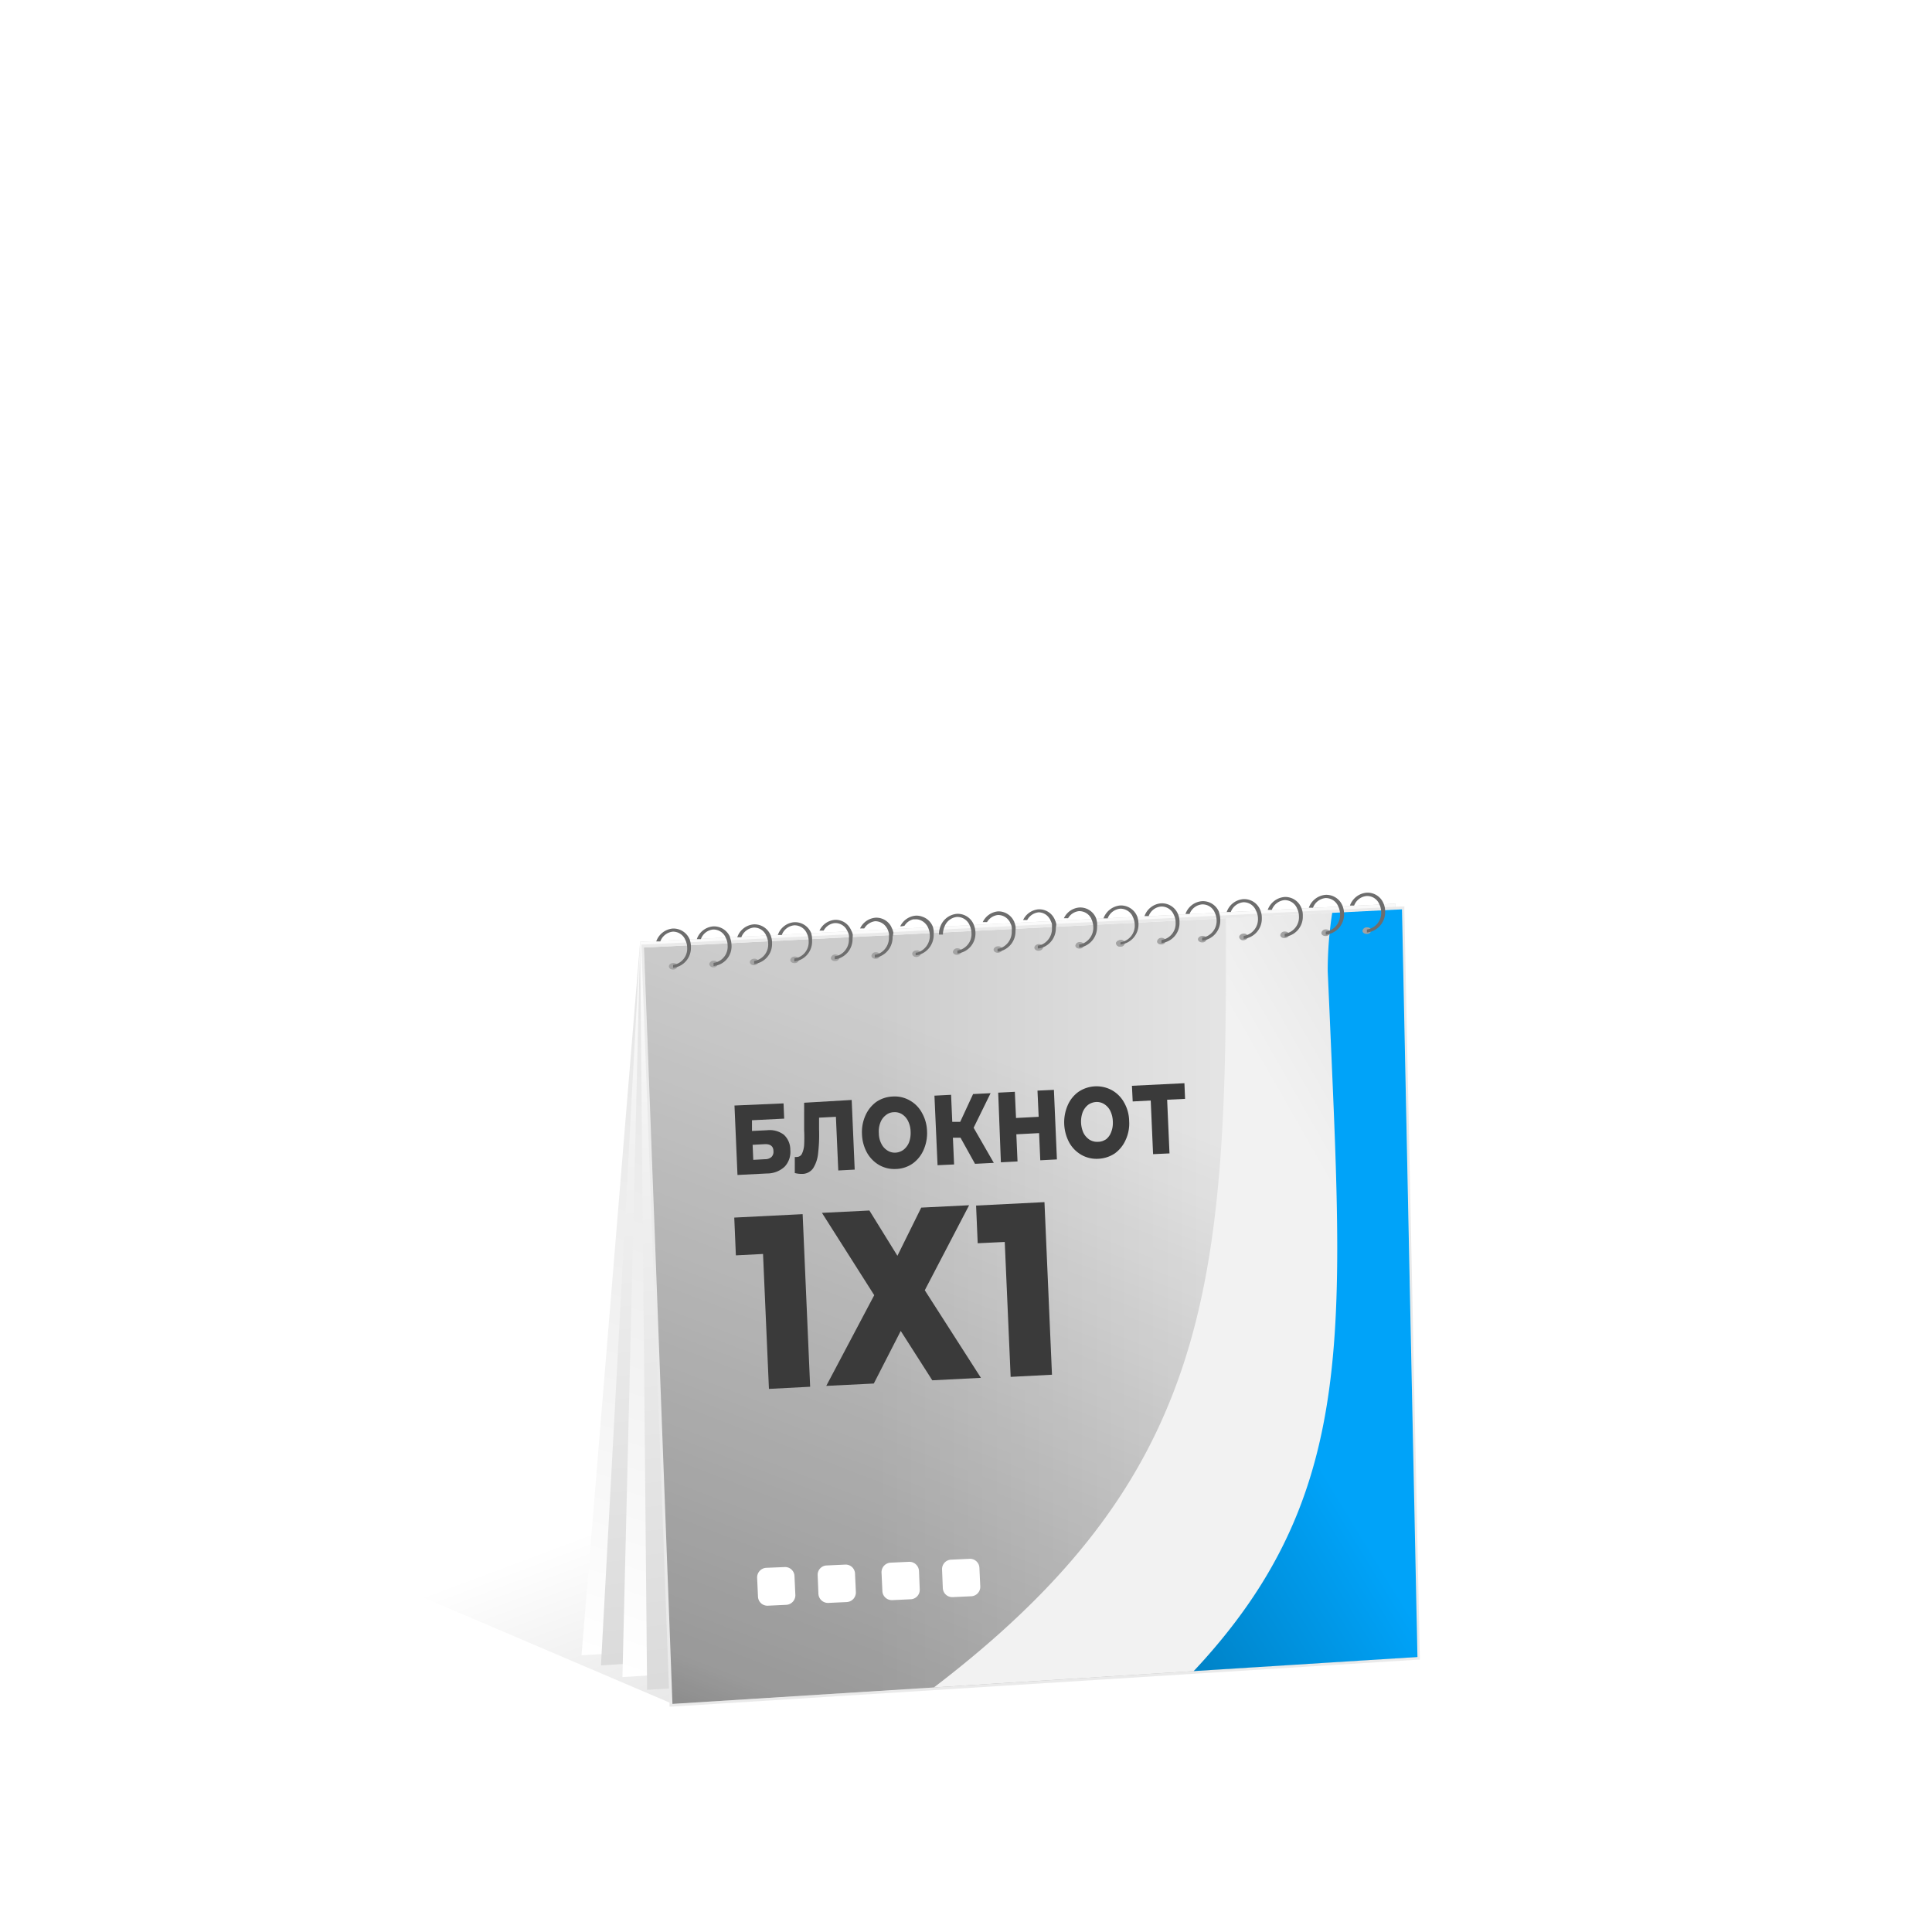 <svg xmlns="http://www.w3.org/2000/svg" xmlns:xlink="http://www.w3.org/1999/xlink" viewBox="0 0 180 180"><defs><style>.cls-1{fill:none;}.cls-2{fill:#fff;}.cls-3{fill:url(#Безымянный_градиент_115);}.cls-4{fill:url(#Безымянный_градиент_7);}.cls-5{fill:url(#Безымянный_градиент_7-2);}.cls-6{fill:url(#Безымянный_градиент_7-3);}.cls-7{fill:url(#Безымянный_градиент_7-4);}.cls-8{fill:url(#Безымянный_градиент_73);}.cls-9{fill:url(#Безымянный_градиент_153);}.cls-10{fill:#eaeaea;}.cls-11{clip-path:url(#clip-path);}.cls-12,.cls-13{fill-rule:evenodd;}.cls-12{fill:url(#Безымянный_градиент_73-2);}.cls-13{fill:url(#Безымянный_градиент_8);}.cls-14{fill:#3a3a3a;}.cls-15{fill:#a3a3a3;}.cls-16{fill:#6d6d6d;}</style><linearGradient id="Безымянный_градиент_115" x1="72.47" y1="136.09" x2="100.46" y2="210.68" gradientUnits="userSpaceOnUse"><stop offset="0" stop-opacity="0"/><stop offset="1" stop-opacity="0.4"/></linearGradient><linearGradient id="Безымянный_градиент_7" x1="-45.53" y1="76.95" x2="-73.34" y2="161.52" gradientTransform="matrix(1, 0, -0.05, 1, 158.04, 0)" gradientUnits="userSpaceOnUse"><stop offset="0" stop-color="#dadada"/><stop offset="0.71" stop-color="#f3f3f3"/><stop offset="1" stop-color="#fff"/></linearGradient><linearGradient id="Безымянный_градиент_7-2" x1="-29.18" y1="153.09" x2="-37.37" y2="77.93" gradientTransform="matrix(1, 0, -0.04, 1, 131.19, 0)" xlink:href="#Безымянный_градиент_7"/><linearGradient id="Безымянный_градиент_7-3" x1="63.47" y1="81.88" x2="35.21" y2="167.81" gradientTransform="matrix(1, 0, -0.02, 1, 46.77, -4.81)" xlink:href="#Безымянный_градиент_7"/><linearGradient id="Безымянный_градиент_7-4" x1="93.1" y1="159.93" x2="84.64" y2="82.3" gradientTransform="matrix(1, 0, 0, 1, 6.14, -4.81)" xlink:href="#Безымянный_градиент_7"/><linearGradient id="Безымянный_градиент_73" x1="59.96" y1="121.73" x2="132" y2="121.73" gradientUnits="userSpaceOnUse"><stop offset="0.3" stop-color="#ccc"/><stop offset="1" stop-color="#f2f2f2"/></linearGradient><linearGradient id="Безымянный_градиент_153" x1="103.33" y1="102.43" x2="77.01" y2="170.67" gradientUnits="userSpaceOnUse"><stop offset="0" stop-opacity="0"/><stop offset="0.86" stop-opacity="0.25"/><stop offset="1" stop-opacity="0.4"/></linearGradient><clipPath id="clip-path"><polygon class="cls-1" points="60.03 88.28 130.62 84.72 132.06 154.38 62.65 158.75 60.03 88.28"/></clipPath><linearGradient id="Безымянный_градиент_73-2" x1="250.11" y1="7390.94" x2="195.95" y2="7360.7" gradientTransform="matrix(1, -0.06, -0.01, -1.03, -2.29, 7697.58)" xlink:href="#Безымянный_градиент_73"/><linearGradient id="Безымянный_градиент_8" x1="272.56" y1="7367.18" x2="234.01" y2="7345.66" gradientTransform="matrix(1, -0.06, -0.05, -1.03, 223.43, 7722.9)" gradientUnits="userSpaceOnUse"><stop offset="0.3" stop-color="#00a3f9"/><stop offset="1" stop-color="#0070aa"/></linearGradient></defs><g id="Слой_2" data-name="Слой 2"><g id="Слой_1-2" data-name="Слой 1"><rect class="cls-2" width="180" height="180"/><polygon class="cls-3" points="103.82 107.58 102.57 89.72 21.78 93.92 21.78 141.3 62.67 158.75 132 154.44 103.82 107.58"/><polygon class="cls-4" points="125.04 149.77 54.18 154.22 59.64 87.75 130 84.2 125.04 149.77"/><polygon class="cls-5" points="126.82 150.7 55.99 155.16 59.64 87.75 130 84.2 126.82 150.7"/><polygon class="cls-6" points="128.77 151.77 57.99 156.25 59.64 87.75 130 84.2 128.77 151.77"/><polygon class="cls-7" points="131.03 152.95 60.29 157.44 59.64 87.75 130 84.2 131.03 152.95"/><polygon class="cls-8" points="130.56 84.72 59.96 88.28 62.59 158.75 132 154.38 130.56 84.72"/><polygon class="cls-9" points="59.9 88.16 130.74 84.58 132.19 154.49 62.53 158.88 59.9 88.16"/><path class="cls-10" d="M130.62,84.71l1.44,69.67-69.41,4.37L60,88.28l70.59-3.57m.24-.26-.25,0L60,88h-.24v.25l2.62,70.47V159h.25l69.42-4.37.23,0v-.24l-1.44-69.66v-.26Z"/><g class="cls-11"><path class="cls-12" d="M114.1,70.56c1.09-23.19,23-42.33,49.81-43.17A56.74,56.74,0,0,1,178,28.69c-22.28,4.52-39,22.42-38.91,43l.19,37.86c.08,16.27-.92,33.32-12.77,50l-44.64,1.39c33.69-23.27,32.51-42.62,32.3-85.17Z"/><path class="cls-13" d="M123.7,90.48c0-18.09,13.78-33.31,31.41-34.32a31.63,31.63,0,0,1,9.27.83c-14.5,3.82-24.95,18-24.24,34l1.3,29.52c.56,12.68.43,26-6.84,39.16l-29.3,1.68c21.42-18.6,20-33.67,18.58-66.84Z"/></g><path class="cls-2" d="M73.25,149.52l-1.71.08a.88.88,0,0,1-.92-.85L70.54,147a.9.9,0,0,1,.85-.93L73.1,146a.87.87,0,0,1,.92.84l.08,1.72A.9.9,0,0,1,73.25,149.52Z"/><path class="cls-2" d="M78.89,149.26l-1.72.08a.89.89,0,0,1-.92-.85l-.07-1.72a.87.87,0,0,1,.84-.92l1.72-.08a.87.87,0,0,1,.92.84l.08,1.72A.9.9,0,0,1,78.89,149.26Z"/><path class="cls-2" d="M84.84,149l-1.71.08a.88.88,0,0,1-.92-.84l-.08-1.72a.89.89,0,0,1,.85-.93l1.71-.08a.9.9,0,0,1,.93.85l.07,1.72A.88.88,0,0,1,84.84,149Z"/><path class="cls-2" d="M90.48,148.72l-1.71.08a.88.88,0,0,1-.93-.84l-.07-1.72a.88.88,0,0,1,.84-.93l1.72-.08a.88.88,0,0,1,.92.85l.08,1.72A.88.88,0,0,1,90.48,148.72Z"/><path class="cls-14" d="M68.43,103,73,102.8l.06,1.42-3,.15,0,1,1.42-.07a2.19,2.19,0,0,1,1.55.42,1.89,1.89,0,0,1,.6,1.41,2,2,0,0,1-.53,1.57,2.39,2.39,0,0,1-1.65.63l-2.74.14Zm2.86,5a.86.86,0,0,0,.59-.21.68.68,0,0,0,.18-.54c0-.46-.3-.68-.83-.65l-1.11.06.06,1.4Z"/><path class="cls-14" d="M79.35,102.48l.28,6.49-1.53.08-.22-5-1.57.08v1.06a14.94,14.94,0,0,1-.09,2.27,3.15,3.15,0,0,1-.46,1.38,1.24,1.24,0,0,1-1,.53,2.66,2.66,0,0,1-.71-.08l0-1.5a.74.74,0,0,0,.21,0,.52.52,0,0,0,.46-.31,2.22,2.22,0,0,0,.2-.81,13.31,13.31,0,0,0,0-1.34l0-2.59Z"/><path class="cls-14" d="M81.92,108.55a3.07,3.07,0,0,1-1.14-1.15,3.82,3.82,0,0,1-.47-1.71,3.77,3.77,0,0,1,.32-1.76,3.13,3.13,0,0,1,1-1.26,2.92,2.92,0,0,1,1.54-.51,2.82,2.82,0,0,1,1.58.36,2.87,2.87,0,0,1,1.14,1.15,3.7,3.7,0,0,1,.48,1.71,3.85,3.85,0,0,1-.32,1.75,3.08,3.08,0,0,1-1,1.26,2.84,2.84,0,0,1-1.54.52A2.87,2.87,0,0,1,81.92,108.55Zm2.26-1.43a1.68,1.68,0,0,0,.51-.68,2.56,2.56,0,0,0,.15-1,2.34,2.34,0,0,0-.24-1,1.57,1.57,0,0,0-.56-.63,1.27,1.27,0,0,0-.76-.19,1.22,1.22,0,0,0-.74.27,1.55,1.55,0,0,0-.51.68,2.2,2.2,0,0,0-.15,1,2.13,2.13,0,0,0,.24,1,1.54,1.54,0,0,0,.56.62,1.26,1.26,0,0,0,.76.2A1.39,1.39,0,0,0,84.18,107.12Z"/><path class="cls-14" d="M89.49,106l-.71,0,.11,2.49-1.54.07-.29-6.48,1.55-.08.11,2.52.74,0,1.2-2.59,1.63-.08-1.58,3.22,1.88,3.27-1.75.09Z"/><path class="cls-14" d="M98.19,101.54l.28,6.48-1.55.08-.11-2.53-2.12.11.11,2.53-1.55.08L93,101.8l1.55-.08.11,2.44,2.11-.11-.11-2.44Z"/><path class="cls-14" d="M100.76,107.6a3,3,0,0,1-1.14-1.15,4,4,0,0,1-.15-3.46,3,3,0,0,1,1-1.26,3,3,0,0,1,3.12-.16,2.93,2.93,0,0,1,1.14,1.15,3.58,3.58,0,0,1,.47,1.71,3.64,3.64,0,0,1-.32,1.76,3.11,3.11,0,0,1-1,1.26,3,3,0,0,1-1.55.51A2.84,2.84,0,0,1,100.76,107.6Zm2.26-1.43a1.52,1.52,0,0,0,.5-.68,2.35,2.35,0,0,0,.16-1,2.43,2.43,0,0,0-.24-1,1.54,1.54,0,0,0-.56-.62,1.28,1.28,0,0,0-.76-.2,1.42,1.42,0,0,0-.75.27,1.68,1.68,0,0,0-.5.68,2.57,2.57,0,0,0,.08,1.94,1.66,1.66,0,0,0,.57.63,1.33,1.33,0,0,0,.76.19A1.27,1.27,0,0,0,103,106.17Z"/><path class="cls-14" d="M110.41,102.38l-1.67.08.22,5-1.53.07-.22-5-1.68.09-.07-1.46,4.89-.24Z"/><path class="cls-14" d="M74.78,113.12l.7,16.08-3.84.2-.55-12.57-2.53.13-.15-3.52Z"/><path class="cls-14" d="M81,112.78,83.61,117l2.22-4.49,4.46-.22-4.13,7.92,5.23,8.16-4.53.23L83.92,124l-2.51,4.9-4.43.22,4.47-8.45L76.58,113Z"/><path class="cls-14" d="M97.31,112l.7,16.08-3.85.2-.55-12.57-2.52.12-.15-3.51Z"/><path class="cls-15" d="M63.12,90c0-.16-.18-.29-.41-.28s-.4.16-.39.33.18.29.4.28A.39.39,0,0,0,63.12,90Z"/><path class="cls-15" d="M66.89,89.79c0-.17-.18-.29-.41-.28a.39.39,0,0,0-.4.32.36.36,0,0,0,.41.29A.39.39,0,0,0,66.89,89.79Z"/><path class="cls-15" d="M70.66,89.6c0-.17-.18-.29-.4-.28s-.41.15-.4.32.18.3.4.29S70.66,89.77,70.66,89.6Z"/><path class="cls-15" d="M74.44,89.41c0-.17-.18-.3-.41-.29s-.4.16-.4.33.19.29.41.28A.38.38,0,0,0,74.44,89.41Z"/><path class="cls-15" d="M78.22,89.22c0-.17-.18-.3-.41-.29a.39.39,0,0,0-.4.33c0,.17.19.29.41.28A.39.39,0,0,0,78.22,89.22Z"/><path class="cls-15" d="M82,89c0-.17-.19-.29-.41-.28a.38.38,0,0,0-.4.32c0,.17.18.3.4.29A.39.39,0,0,0,82,89Z"/><path class="cls-15" d="M85.79,88.83a.33.33,0,0,0-.4-.28c-.23,0-.41.15-.4.32s.18.3.4.29S85.8,89,85.79,88.83Z"/><path class="cls-15" d="M89.59,88.64c0-.17-.19-.3-.41-.29a.39.39,0,0,0-.4.33c0,.17.18.29.4.28S89.59,88.8,89.59,88.64Z"/><path class="cls-15" d="M93.38,88.44c0-.17-.18-.29-.4-.28s-.41.16-.41.32.19.3.41.29S93.39,88.61,93.38,88.44Z"/><path class="cls-15" d="M97.18,88.25c0-.17-.18-.3-.4-.29s-.41.16-.41.33.19.3.41.29S97.19,88.42,97.18,88.25Z"/><path class="cls-15" d="M101,88.06c0-.17-.18-.3-.41-.29a.39.39,0,0,0-.4.33c0,.17.18.29.41.28A.39.39,0,0,0,101,88.06Z"/><path class="cls-15" d="M104.8,87.86c0-.17-.19-.3-.41-.28s-.41.15-.41.32a.36.36,0,0,0,.41.29A.39.39,0,0,0,104.8,87.86Z"/><path class="cls-15" d="M104.8,87.86c0-.17-.19-.3-.41-.28s-.41.15-.41.32a.36.36,0,0,0,.41.29A.39.39,0,0,0,104.8,87.86Z"/><path class="cls-15" d="M108.61,87.67c0-.17-.18-.3-.41-.29a.39.39,0,0,0-.4.33c0,.17.18.3.41.28A.38.38,0,0,0,108.61,87.67Z"/><path class="cls-15" d="M112.43,87.47c0-.17-.19-.29-.41-.28s-.41.16-.41.32.19.3.41.29A.39.39,0,0,0,112.43,87.47Z"/><path class="cls-15" d="M116.27,87.27c0-.17-.18-.3-.41-.29s-.41.16-.41.33a.36.36,0,0,0,.41.29C116.09,87.58,116.27,87.44,116.27,87.27Z"/><path class="cls-15" d="M120.1,87.07c0-.17-.19-.29-.41-.28a.39.39,0,0,0-.41.33c0,.16.18.29.41.28S120.1,87.24,120.1,87.07Z"/><path class="cls-15" d="M123.92,86.88c0-.17-.18-.3-.41-.29a.39.39,0,0,0-.4.33c0,.17.18.3.41.29S123.93,87.05,123.92,86.88Z"/><path class="cls-15" d="M127.76,86.68c0-.17-.19-.29-.41-.28a.39.39,0,0,0-.41.33c0,.16.18.29.41.28A.39.39,0,0,0,127.76,86.68Z"/><path class="cls-16" d="M64.25,87.51a1.64,1.64,0,0,0-1.57-1,1.8,1.8,0,0,0-1.54,1.2l.38,0a1.39,1.39,0,0,1,1.17-.91,1.24,1.24,0,0,1,1.17.79,1.61,1.61,0,0,1,.16.67v0a1.53,1.53,0,0,1-1.31,1.64v.27a1.86,1.86,0,0,0,1.66-1.92A2,2,0,0,0,64.25,87.51Zm3.77-.2a1.62,1.62,0,0,0-1.57-1,1.76,1.76,0,0,0-1.53,1.19l.38,0a1.34,1.34,0,0,1,1.15-.9,1.24,1.24,0,0,1,1.17.78,1.51,1.51,0,0,1,.17.7v0a1.52,1.52,0,0,1-1.31,1.63V90A1.84,1.84,0,0,0,68.15,88,2.09,2.09,0,0,0,68,87.31Zm3.77-.19a1.62,1.62,0,0,0-1.56-1,1.77,1.77,0,0,0-1.54,1.2l.38,0a1.38,1.38,0,0,1,1.16-.9,1.22,1.22,0,0,1,1.17.78,1.76,1.76,0,0,1,.17.7v0a1.55,1.55,0,0,1-1.31,1.63v.28a1.87,1.87,0,0,0,1.67-1.93A1.85,1.85,0,0,0,71.79,87.12Zm3.78-.2a1.62,1.62,0,0,0-1.57-1,1.76,1.76,0,0,0-1.53,1.19h.37a1.36,1.36,0,0,1,1.16-.9,1.24,1.24,0,0,1,1.18.77,1.59,1.59,0,0,1,.16.69v0A1.53,1.53,0,0,1,74,89.3v.28a1.87,1.87,0,0,0,1.66-1.94A2.09,2.09,0,0,0,75.57,86.92Zm3.88.15a1.06,1.06,0,0,0-.12-.34,1.51,1.51,0,0,0-.11-.22,1.55,1.55,0,0,0-1.44-.81,1.74,1.74,0,0,0-1.43,1l.39,0A1.33,1.33,0,0,1,77.79,86a1.23,1.23,0,0,1,1.06.56l.12.22a1.7,1.7,0,0,1,.12.34,2,2,0,0,1,0,.34v0a1.6,1.6,0,0,1-1,1.57,1.28,1.28,0,0,1-.32.06v.28a1.69,1.69,0,0,0,.38-.07,1.91,1.91,0,0,0,1.28-1.86A2.43,2.43,0,0,0,79.45,87.07Zm3.78-.19a1.57,1.57,0,0,0-.11-.35l-.1-.22a1.57,1.57,0,0,0-1.45-.81,1.75,1.75,0,0,0-1.44,1l.39,0a1.39,1.39,0,0,1,1-.67,1.23,1.23,0,0,1,1.06.56,2.53,2.53,0,0,1,.13.22,3.58,3.58,0,0,1,.11.35,1.86,1.86,0,0,1,0,.34v0a1.63,1.63,0,0,1-1,1.58,1.07,1.07,0,0,1-.32.07v.27a1.51,1.51,0,0,0,.37-.07,1.91,1.91,0,0,0,1.29-1.87A1.5,1.5,0,0,0,83.23,86.88Zm3.68-.54a1.58,1.58,0,0,0-1-.94,1.51,1.51,0,0,0-.6-.09,1.76,1.76,0,0,0-1.44,1h0a1.76,1.76,0,0,0,.4-.06,1.33,1.33,0,0,1,.82-.6h0l.19,0a1.12,1.12,0,0,1,.45.07,1.35,1.35,0,0,1,.74.71,1.89,1.89,0,0,1,.16.69v0a1.63,1.63,0,0,1-1,1.57.92.92,0,0,1-.32.07V89a1.34,1.34,0,0,0,.39-.07,1.93,1.93,0,0,0,1.29-1.86A1.9,1.9,0,0,0,86.91,86.34Zm3.81-.2a1.61,1.61,0,0,0-1.57-1,1.8,1.8,0,0,0-1.54,1.19,2,2,0,0,0-.13.74v0l.37,0s0,0,0,0a1.85,1.85,0,0,1,.15-.74,1.38,1.38,0,0,1,1.16-.9,1.24,1.24,0,0,1,1.18.78,1.8,1.8,0,0,1,.17.7v0a1.55,1.55,0,0,1-1.31,1.65v.27a1.87,1.87,0,0,0,1.68-1.94A2.1,2.1,0,0,0,90.72,86.14Zm3.89.15a1.33,1.33,0,0,0-.1-.34c0-.08-.07-.16-.1-.23A1.6,1.6,0,0,0,93,84.91a1.75,1.75,0,0,0-1.44,1l.4,0a1.35,1.35,0,0,1,1-.66h0a1.23,1.23,0,0,1,1.06.55.72.72,0,0,1,.12.23,1,1,0,0,1,.12.34,2.18,2.18,0,0,1,0,.38,1.62,1.62,0,0,1-1,1.57.88.88,0,0,1-.32.07v.27a1.16,1.16,0,0,0,.37-.07,1.9,1.9,0,0,0,1.3-1.86A1.58,1.58,0,0,0,94.61,86.29Zm3.8-.19a1.1,1.1,0,0,0-.11-.35,1.07,1.07,0,0,0-.1-.22,1.57,1.57,0,0,0-1.45-.81,1.74,1.74,0,0,0-1.43,1l.38,0A1.37,1.37,0,0,1,96.76,85a1.19,1.19,0,0,1,1,.55.68.68,0,0,1,.12.22,1.21,1.21,0,0,1,.13.35c0,.11,0,.22,0,.34v0a1.62,1.62,0,0,1-1,1.57,1.23,1.23,0,0,1-.32.07v.27a1.59,1.59,0,0,0,.38-.07,1.91,1.91,0,0,0,1.3-1.86A1.58,1.58,0,0,0,98.41,86.1Zm3.71-.55a1.59,1.59,0,0,0-1.56-1,1.74,1.74,0,0,0-1.44,1l.39,0a1.34,1.34,0,0,1,1-.66,1.23,1.23,0,0,1,1.19.77,1.89,1.89,0,0,1,.16.69v0a1.6,1.6,0,0,1-1,1.57.79.79,0,0,1-.32.07v.28a1.22,1.22,0,0,0,.38-.07,1.91,1.91,0,0,0,1.29-1.87A1.79,1.79,0,0,0,102.12,85.55Zm3.82-.19a1.63,1.63,0,0,0-1.58-1,1.84,1.84,0,0,0-1.55,1.2l.39,0a1.39,1.39,0,0,1,1.17-.9,1.26,1.26,0,0,1,1.18.78,1.77,1.77,0,0,1,.17.71v0a1.56,1.56,0,0,1-1.33,1.64V88a1.88,1.88,0,0,0,1.68-1.94A2.06,2.06,0,0,0,105.94,85.36Zm0,0a1.63,1.63,0,0,0-1.58-1,1.84,1.84,0,0,0-1.55,1.2l.39,0a1.39,1.39,0,0,1,1.17-.9,1.26,1.26,0,0,1,1.18.78,1.77,1.77,0,0,1,.17.71v0a1.56,1.56,0,0,1-1.33,1.64V88a1.88,1.88,0,0,0,1.68-1.94A2.06,2.06,0,0,0,105.94,85.36Zm3.81-.2a1.62,1.62,0,0,0-1.57-1,1.79,1.79,0,0,0-1.55,1.19l.39,0a1.35,1.35,0,0,1,1.16-.89,1.23,1.23,0,0,1,1.18.77,1.52,1.52,0,0,1,.17.71v0a1.55,1.55,0,0,1-1.32,1.64v.28a1.87,1.87,0,0,0,1.68-1.94A1.76,1.76,0,0,0,109.75,85.16Zm3.82-.2a1.62,1.62,0,0,0-1.57-1h0a1.77,1.77,0,0,0-1.55,1.19l.38,0a1.38,1.38,0,0,1,1.17-.89,1.23,1.23,0,0,1,1.18.77,1.76,1.76,0,0,1,.17.7v0A1.57,1.57,0,0,1,112,87.36v.28a1.88,1.88,0,0,0,1.69-1.94A2.16,2.16,0,0,0,113.57,85Zm3.84-.19a1.61,1.61,0,0,0-1.57-1,1.78,1.78,0,0,0-1.55,1.2l.38,0a1.39,1.39,0,0,1,1.17-.91,1.23,1.23,0,0,1,1.18.79,1.58,1.58,0,0,1,.18.7v0a1.57,1.57,0,0,1-1.33,1.65v.27a1.88,1.88,0,0,0,1.69-1.94A1.81,1.81,0,0,0,117.41,84.77Zm3.83-.2a1.61,1.61,0,0,0-1.57-1,1.83,1.83,0,0,0-1.56,1.2l.38,0a1.42,1.42,0,0,1,1.18-.91,1.25,1.25,0,0,1,1.18.79,1.71,1.71,0,0,1,.17.69v0A1.56,1.56,0,0,1,119.69,87v.28a1.88,1.88,0,0,0,1.69-1.94A1.76,1.76,0,0,0,121.24,84.57Zm3.83-.2a1.62,1.62,0,0,0-1.57-1,1.81,1.81,0,0,0-1.56,1.2l.39,0a1.38,1.38,0,0,1,1.17-.9,1.25,1.25,0,0,1,1.18.78,1.76,1.76,0,0,1,.17.7v0a1.57,1.57,0,0,1-1.33,1.65v.28a1.89,1.89,0,0,0,1.7-2A2,2,0,0,0,125.07,84.37Zm3.83-.2a1.6,1.6,0,0,0-1.57-1,1.81,1.81,0,0,0-1.56,1.2l.39,0a1.37,1.37,0,0,1,1.17-.89,1.22,1.22,0,0,1,1.18.77,1.61,1.61,0,0,1,.17.7v0a1.56,1.56,0,0,1-1.33,1.65v.28a1.9,1.9,0,0,0,1.7-1.94A1.81,1.81,0,0,0,128.9,84.17Z"/></g></g></svg>